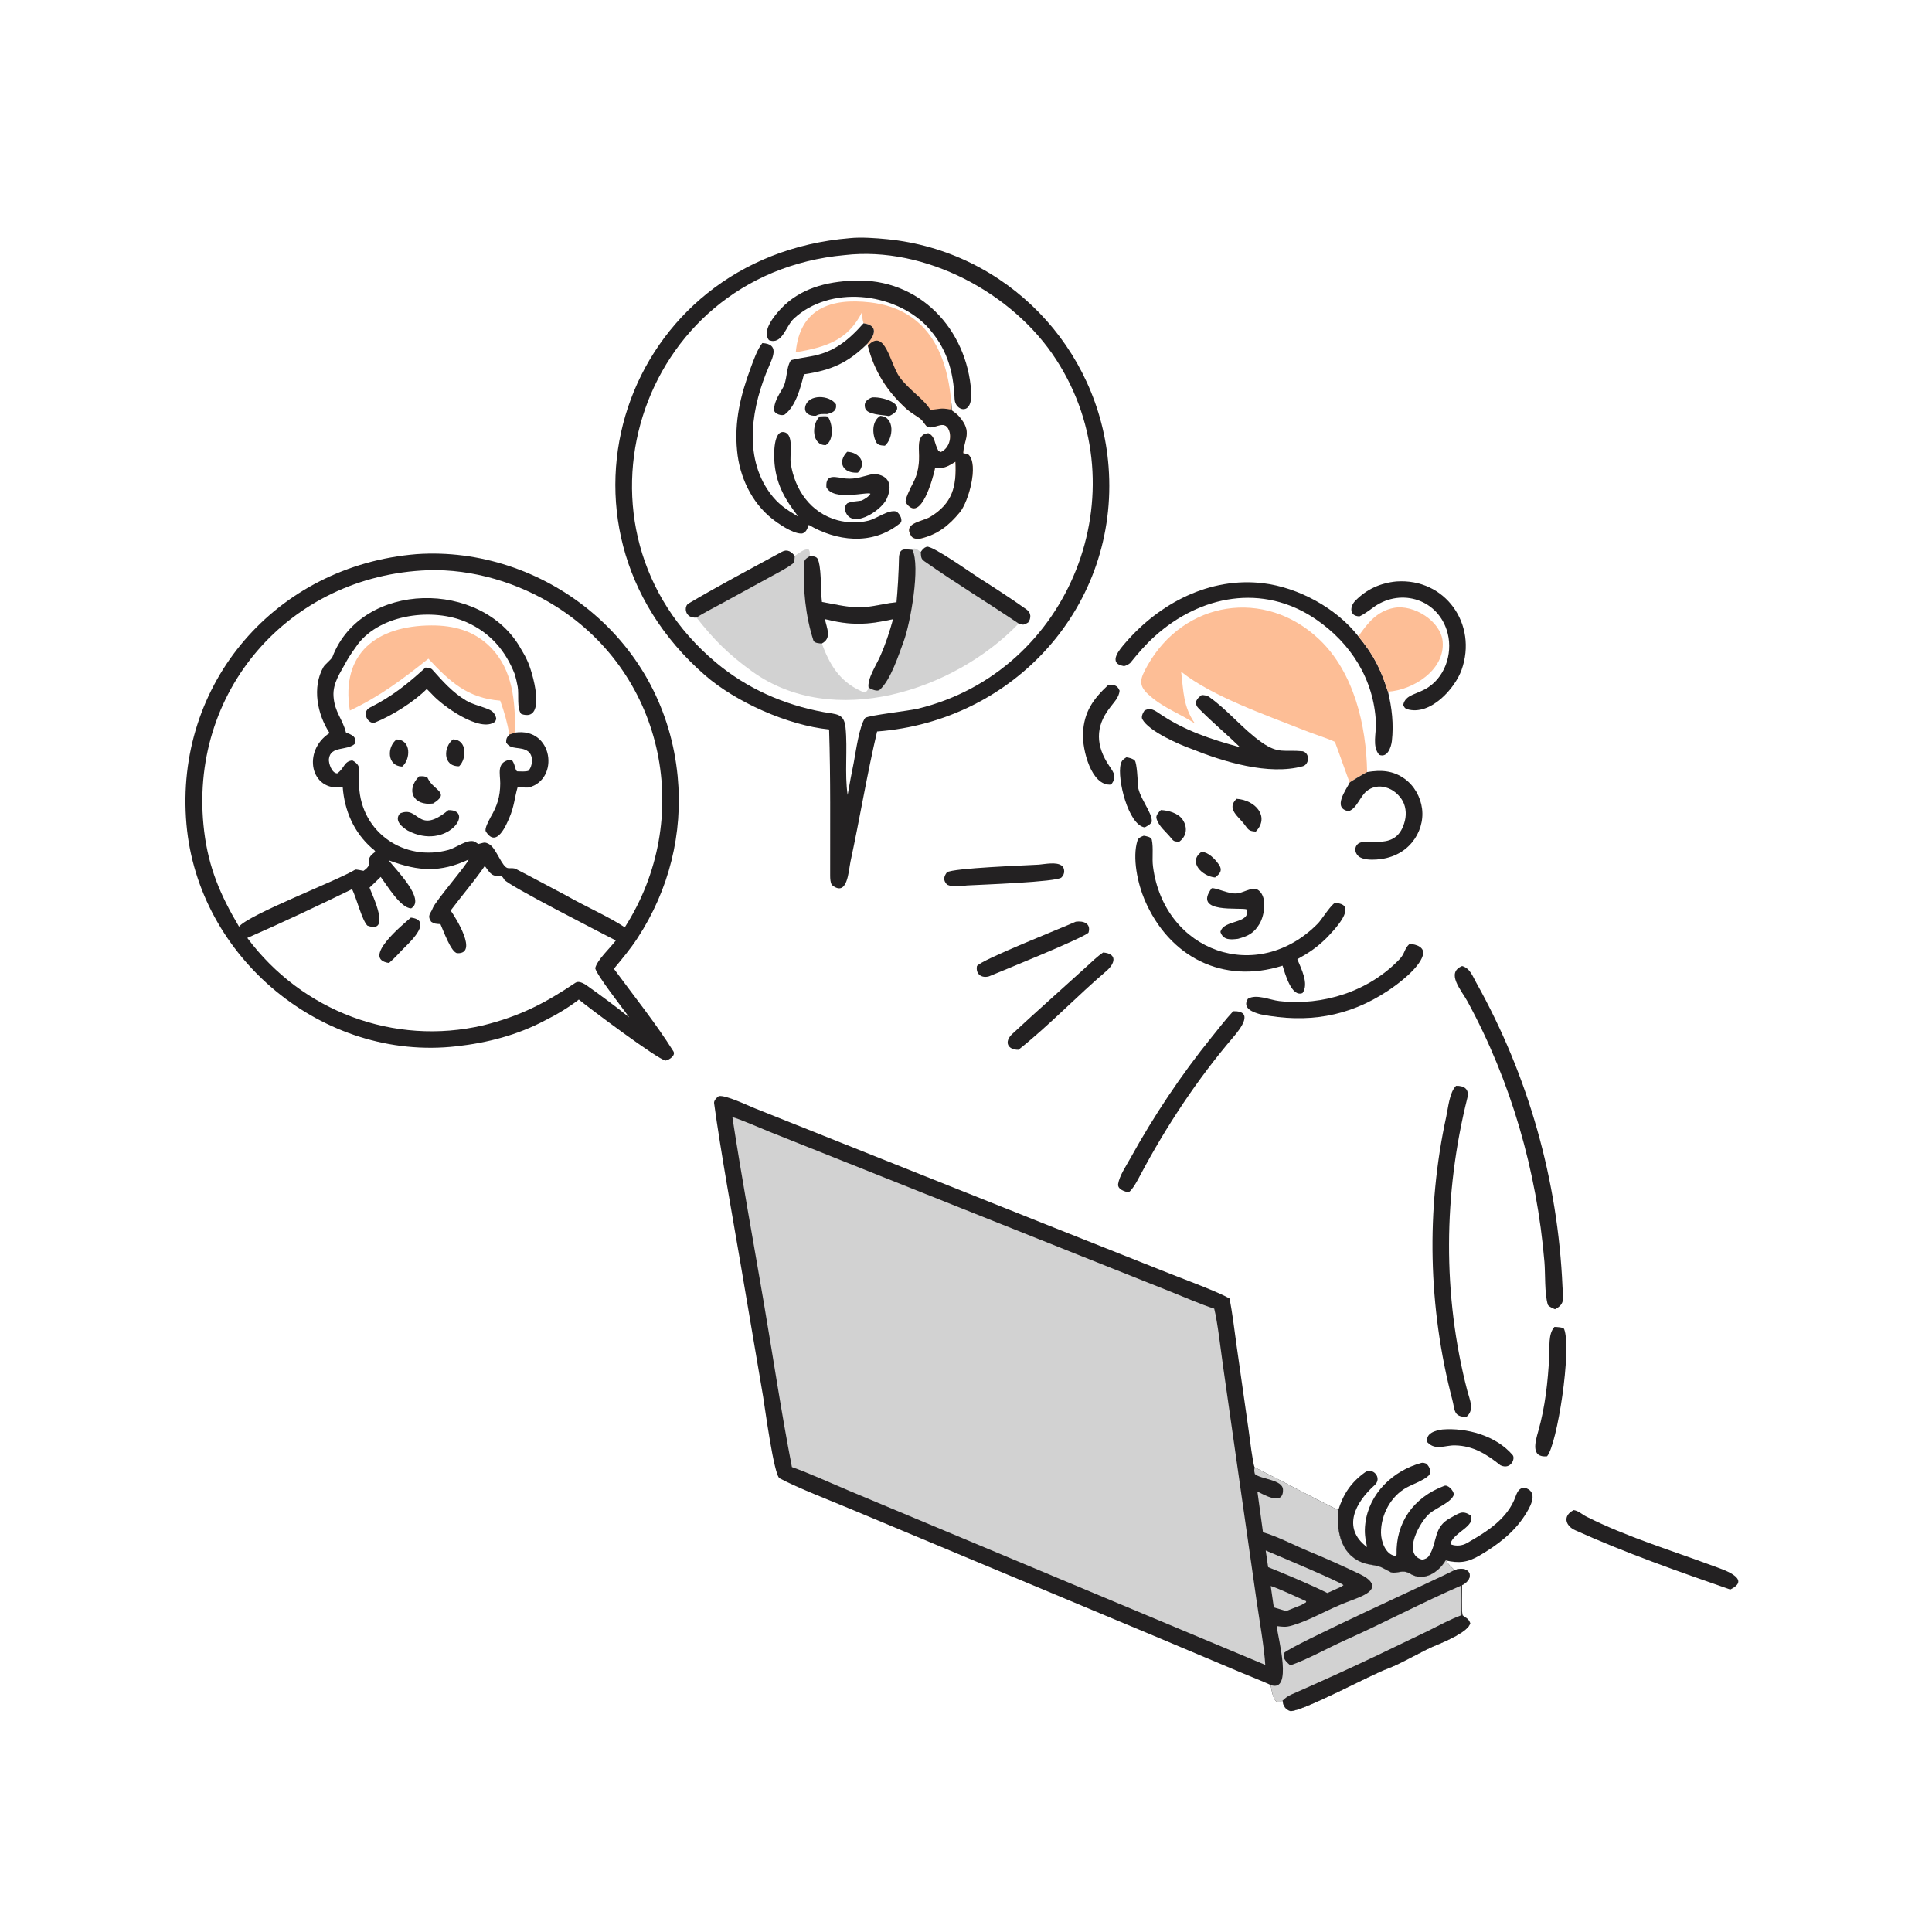 <?xml version="1.0" encoding="UTF-8" standalone="no"?>
<!DOCTYPE svg PUBLIC "-//W3C//DTD SVG 1.1//EN" "http://www.w3.org/Graphics/SVG/1.1/DTD/svg11.dtd">
<svg width="100%" height="100%" viewBox="0 0 1200 1200" version="1.1" xmlns="http://www.w3.org/2000/svg" xmlns:xlink="http://www.w3.org/1999/xlink" xml:space="preserve" xmlns:serif="http://www.serif.com/" style="fill-rule:evenodd;clip-rule:evenodd;stroke-linejoin:round;stroke-miterlimit:2;">
    <path d="M789.167,1046.59C787.731,1045.67 773.71,1040.06 771.346,1039.06L718.169,1016.65L528.737,937.438C516.179,932.19 495.73,924.284 484.246,918.216C480.674,916.329 475.011,873.643 473.998,867.552L460.317,786.91C455.44,758.227 447.616,715.085 443.541,685.244C443.32,683.628 444.999,681.823 446.454,680.804C450.868,680.087 463.873,686.4 468.789,688.37L511.101,705.259L654.879,762.588L726.866,791.182C735.536,794.622 756.38,802.296 763.637,806.487C765.431,814.818 766.813,827.009 768.07,835.822L775.595,888.692C776.128,892.452 778.125,909.17 779.274,911.366C796.72,920.065 813.848,929.402 831.22,937.966C829.926,950.554 832.576,968.841 851.414,971.861C858.479,972.993 857.807,973.502 863.953,976.575C868.25,977.631 870.955,974.494 875.786,977.435C884.757,982.897 893.852,976.08 897.89,969.207C899.943,971.914 901.028,972.935 903.427,975.214C912.603,971.842 916.938,979.874 908.084,984.611C908.079,987.809 907.806,1001.51 908.404,1003.33C910.897,1005.14 912.097,1005.49 913.143,1008.13C912.366,1013.25 897.548,1019.62 892.636,1021.6C883.58,1025.23 870.043,1033.49 861.749,1036.45C851.877,1039.98 810.251,1062.49 801.619,1062.81C798.489,1061.86 796.899,1059.49 796.682,1056.27C795.249,1056.92 794.423,1057.53 792.945,1057.14C790.349,1054.57 790.017,1050.38 789.167,1046.59Z" style="fill:rgb(35,33,34);fill-rule:nonzero;"/>
    <path d="M779.274,911.366C796.72,920.065 813.848,929.402 831.22,937.966C829.926,950.554 832.576,968.841 851.414,971.861C858.479,972.993 857.807,973.502 863.953,976.575C868.25,977.631 870.955,974.494 875.786,977.435C884.757,982.897 893.852,976.08 897.89,969.207C899.943,971.914 901.028,972.935 903.427,975.214C912.603,971.842 916.938,979.874 908.084,984.611C908.079,987.809 907.806,1001.51 908.404,1003.33C910.897,1005.14 912.097,1005.49 913.143,1008.13C912.366,1013.25 897.548,1019.62 892.636,1021.6C883.58,1025.23 870.043,1033.49 861.749,1036.45C851.877,1039.98 810.251,1062.49 801.619,1062.81C798.489,1061.86 796.899,1059.49 796.682,1056.27C795.249,1056.92 794.423,1057.53 792.945,1057.14C790.349,1054.57 790.017,1050.38 789.167,1046.59C803.212,1051.67 793.855,1017.76 792.964,1009.98C796.974,1010.46 798.54,1010.81 802.668,1009.59C812.682,1006.65 821.837,1001.3 831.427,997.219C836.669,994.774 842.468,993.24 847.568,990.523C856.694,985.66 850.996,980.754 844.619,977.697C834.077,972.644 823.23,967.784 812.453,963.34C803.926,959.823 793.046,954.095 784.464,951.715L780.991,926.41C784.295,927.91 797.23,935.948 796.884,925.227C796.68,918.909 783.145,918.869 779.423,915.531C778.939,913.4 778.958,913.535 779.274,911.366Z" style="fill:rgb(210,210,210);fill-rule:nonzero;"/>
    <path d="M903.427,975.214C912.603,971.842 916.938,979.874 908.084,984.611C908.079,987.809 907.806,1001.51 908.404,1003.33C910.897,1005.14 912.097,1005.49 913.143,1008.13C912.366,1013.25 897.548,1019.62 892.636,1021.6C883.58,1025.23 870.043,1033.49 861.749,1036.45C851.877,1039.98 810.251,1062.49 801.619,1062.81C798.489,1061.86 796.899,1059.49 796.682,1056.27C798.233,1054.71 799.882,1053.45 801.901,1052.57C820.007,1044.6 838.031,1036.49 855.88,1027.95L887.115,1012.93C893.444,1009.81 901.246,1005.54 907.751,1003.22L907.666,984.783C883.72,995.157 859.374,1008.1 835.451,1018.78C825.416,1023.27 811.388,1031.07 801.405,1034.39C798.878,1032.06 796.621,1030.38 797.483,1026.75C801.502,1022.13 891.749,981.255 903.427,975.214Z" style="fill:rgb(35,33,34);fill-rule:nonzero;"/>
    <path d="M454.888,693.858C458.891,694.81 473.094,700.993 477.984,702.975L523.292,721.035L676.868,782.26L727.03,802.248C734.387,805.184 747.062,810.653 754.174,812.82C756.285,821.218 758.278,838.885 759.595,848.099L769.383,916.668L780.411,993.724C781.996,1004.8 785.295,1023.58 785.88,1034.09L594.175,953.865L527.603,926.016C516.966,921.558 502.291,914.866 491.868,911.216C485.384,877.913 480.073,842.295 474.329,808.652C467.858,770.75 460.712,731.796 454.888,693.858Z" style="fill:rgb(210,210,210);fill-rule:nonzero;"/>
    <path d="M786.151,963.038C791.626,965.341 833.059,982.787 834.481,984.57L832.954,985.585L824.437,989.456C814.296,984.33 798.252,977.636 787.653,973.371L786.151,963.038Z" style="fill:rgb(210,210,210);fill-rule:nonzero;"/>
    <path d="M789.274,985.099C793.078,986.134 807.08,992.622 811.289,994.542L811.158,995.254L808.181,996.948L798.857,1000.67L791.187,998.376L789.274,985.099Z" style="fill:rgb(210,210,210);fill-rule:nonzero;"/>
    <path d="M528.023,147.904C534.798,147.198 544.188,147.887 551.086,148.572C624.957,155.917 682.886,215.701 688.551,289.781C695.153,376.105 630.057,447.906 544.781,454.337C538.633,480.342 533.975,508.691 528.268,535.101C527.027,540.966 526.42,557.654 516.585,549.59C515.785,548.035 515.632,545.796 515.628,544.029C515.563,513.678 515.952,483.43 514.972,453.084C489.466,450.554 457.003,436.076 437.854,419.378C331.167,326.343 386.954,159.381 528.023,147.904ZM526.485,493.719C527.693,486.918 528.901,480.332 530.299,473.565C531.576,466.897 533.732,450.773 537.399,445.898C540.056,444.196 564.427,441.556 570.19,440.154C664.849,417.121 708.89,305.12 656.121,223.531C629.313,181.883 574.549,152.673 524.657,158.448C395.265,170.216 346.16,329.189 444.772,411.584C463.998,427.648 486.84,437.741 511.404,442.269C519.512,443.764 524.252,442.894 525.179,451.898C526.54,465.124 524.519,480.827 526.485,493.719Z" style="fill:rgb(35,33,34);fill-rule:nonzero;"/>
    <path d="M571.883,342.832C573.261,341.081 573.579,340.361 575.673,339.569C579.8,339.205 602.365,355.326 607.758,358.765C617.486,364.969 628.247,371.905 637.712,378.662C640.485,380.684 640.562,383.941 638.595,386.629C635.937,388.304 635.5,388.198 632.722,387.29C592.541,429.153 517.392,453.47 466.931,416.877C452.491,406.406 443.531,397.478 432.605,383.582C425.086,384.146 424.825,376.536 427.565,374.912C446.56,363.658 466.249,353.305 485.652,342.74C489.042,340.894 491.569,342.664 493.623,345.289C496.298,343.533 499.294,340.917 502.178,341.161C503.233,342.45 502.98,343.695 502.985,345.436C504.436,345.387 506.102,345.447 507.286,346.428C510.315,348.94 509.783,368.669 510.5,373.881C521.703,375.82 529.524,378.359 541.408,376.577C546.144,375.866 551.664,374.554 556.181,374.148L556.855,374.094C557.661,365.062 558.187,356.077 558.376,347.007C558.518,340.161 561.521,341.075 566.704,341.506L567.794,340.605C569.696,341.023 570.329,341.684 571.883,342.832ZM510.437,399.688C515.281,412.68 521.309,423.017 534.549,429.122C535.885,429.739 536.587,429.956 538.026,429.599C539.028,428.46 539.017,428.554 539.496,427.13C538.588,421.713 544.277,413.092 546.63,407.793C550.177,399.809 552.379,392.913 554.718,384.585C538.504,388.184 528.57,388.554 512.33,384.524C513.632,390.579 516.733,396.328 510.437,399.688Z" style="fill:rgb(210,210,210);fill-rule:nonzero;"/>
    <path d="M556.855,374.094C557.661,365.062 558.187,356.077 558.376,347.007C558.518,340.161 561.521,341.075 566.704,341.506C571.82,351.58 565.45,387.201 561.298,398.353C558.221,406.616 553.303,422.243 546.458,428.4C544.839,429.856 541.239,428.03 539.496,427.13C538.588,421.713 544.277,413.092 546.63,407.793C550.177,399.809 552.379,392.913 554.718,384.585C538.504,388.184 528.57,388.554 512.33,384.524C513.632,390.579 516.733,396.328 510.437,399.688C509.013,399.615 505.798,399.533 505.229,397.79C500.354,382.849 498.552,365.09 499.479,349.404C499.602,347.31 501.509,346.355 502.985,345.436C504.436,345.387 506.102,345.447 507.286,346.428C510.315,348.94 509.783,368.669 510.5,373.881C521.703,375.82 529.524,378.359 541.408,376.577C546.144,375.866 551.664,374.554 556.181,374.148L556.855,374.094Z" style="fill:rgb(35,33,34);fill-rule:nonzero;"/>
    <path d="M571.883,342.832C573.261,341.081 573.579,340.361 575.673,339.569C579.8,339.205 602.365,355.326 607.758,358.765C617.486,364.969 628.247,371.905 637.712,378.662C640.485,380.684 640.562,383.941 638.595,386.629C635.937,388.304 635.5,388.198 632.722,387.29C613.342,374.236 593.158,361.936 574.026,348.506C571.776,346.927 572.136,345.332 571.883,342.832Z" style="fill:rgb(35,33,34);fill-rule:nonzero;"/>
    <path d="M432.605,383.582C425.086,384.146 424.825,376.536 427.565,374.912C446.56,363.658 466.249,353.305 485.652,342.74C489.042,340.894 491.569,342.664 493.623,345.289C493.468,347.049 493.642,349.139 492.315,350.149C488.591,352.986 482.929,355.862 478.858,358.089L448.19,374.859C444.12,377.085 436.156,381.173 432.605,383.582Z" style="fill:rgb(35,33,34);fill-rule:nonzero;"/>
    <path d="M494.263,218.844C496.745,191.525 516.277,185.02 540.36,187.811C575.01,191.827 588.202,217.879 590.849,249.98C591.046,250.87 591.074,253.766 591.108,254.841C592.89,256.085 594.377,257.121 595.792,258.752C604.264,268.513 598.736,272.686 598.265,281.475C599.77,281.785 600.142,281.894 601.58,282.438C607.982,288.631 601.602,311.528 596.229,318.084C589.387,326.432 582.241,332.137 571.356,334.611C569.885,334.945 567.456,334.568 566.352,333.41C560.074,324.855 572.722,324.094 577.727,321.094C591.684,312.729 594.224,302.022 593.433,286.794L592.921,287.112L592.059,287.63C587.244,290.573 586.295,290.608 580.782,290.706L580.559,291.749C579.779,295.348 572.051,326.01 562.652,312.168C561.678,310.734 565.703,302.66 566.957,300.359C570.38,294.079 571.173,287.695 570.786,280.514C570.603,275.939 570.41,269.433 576.658,269.089C580.997,271.318 580.115,275.1 582.806,279.978C583.49,280.379 584.01,280.956 584.654,280.655C589.643,278.322 591.34,271.475 589.296,266.91C586.443,260.539 580.571,266.765 576.307,265.241C574.803,264.703 573.217,261.083 571.67,260.162C569.105,258.185 565.564,256.253 563.239,254.164C551.091,243.253 543.013,230.562 539.04,214.756L538.771,213.455C543.517,208.2 545.591,202.088 536.353,200.814C535.505,197.751 535.546,196.931 535.522,193.718C526.55,211.613 512.93,215.557 494.263,218.844Z" style="fill:rgb(253,190,150);fill-rule:nonzero;"/>
    <path d="M539.04,214.756C549.651,203.235 552.857,225.905 558.689,234.11C564.195,241.857 574.425,248.356 577.826,254.533C583.844,254.168 583.942,253.141 590.203,254.337C591.106,253.143 590.785,251.842 590.849,249.98C591.046,250.87 591.074,253.766 591.108,254.841C592.89,256.085 594.377,257.121 595.792,258.752C604.264,268.513 598.736,272.686 598.265,281.475C599.77,281.785 600.142,281.894 601.58,282.438C607.982,288.631 601.602,311.528 596.229,318.084C589.387,326.432 582.241,332.137 571.356,334.611C569.885,334.945 567.456,334.568 566.352,333.41C560.074,324.855 572.722,324.094 577.727,321.094C591.684,312.729 594.224,302.022 593.433,286.794L592.921,287.112L592.059,287.63C587.244,290.573 586.295,290.608 580.782,290.706L580.559,291.749C579.779,295.348 572.051,326.01 562.652,312.168C561.678,310.734 565.703,302.66 566.957,300.359C570.38,294.079 571.173,287.695 570.786,280.514C570.603,275.939 570.41,269.433 576.658,269.089C580.997,271.318 580.115,275.1 582.806,279.978C583.49,280.379 584.01,280.956 584.654,280.655C589.643,278.322 591.34,271.475 589.296,266.91C586.443,260.539 580.571,266.765 576.307,265.241C574.803,264.703 573.217,261.083 571.67,260.162C569.105,258.185 565.564,256.253 563.239,254.164C551.091,243.253 543.013,230.562 539.04,214.756Z" style="fill:rgb(35,33,34);fill-rule:nonzero;"/>
    <path d="M473.503,213.1C483.919,213.644 480.33,221.311 477.662,227.445C467.081,251.771 461.344,283.03 478.094,306.066C483.3,313.224 488.439,316.485 495.919,320.937C487.269,309.887 481.644,300.029 480.906,285.496C480.794,283.286 480.137,266.411 487.439,268.535C493.272,270.232 490.292,282.369 491.162,287.947C493.704,304.252 503.491,318.603 520.346,323.165C526.651,324.752 532.988,324.956 539.349,323.398C544.813,322.061 551.536,316.436 556.724,317.67C559.078,319.133 561.001,323.403 559.139,324.931C541.503,339.402 519.027,335.849 502.33,326.011C501.476,328.364 500.459,331.495 497.478,331.395C492.053,331.213 483.45,325.303 479.38,322.048C466.711,311.919 459.3,295.966 457.82,280.011C456.011,261.658 459.942,245.619 466.243,228.587C467.97,223.921 470.368,216.951 473.503,213.1Z" style="fill:rgb(35,33,34);fill-rule:nonzero;"/>
    <path d="M530.237,174.308C571.154,172.534 600.65,204.582 603.229,243.306C604.258,258.755 593.231,255.258 592.928,247.928C592.182,229.852 587.887,215.656 575.359,202.277C554.908,181.582 515.469,177.06 493.027,197.945C488.065,202.562 485.821,214.419 477.66,211.309C472.895,205.716 481.083,195.977 484.936,191.863C496.876,179.112 513.31,174.947 530.237,174.308Z" style="fill:rgb(35,33,34);fill-rule:nonzero;"/>
    <path d="M536.353,200.814C545.591,202.088 543.517,208.2 538.771,213.455C526.446,225.6 516.172,229.979 499.339,232.495C497.273,240.506 494.505,251.933 487.549,257.367C485.825,258.714 480.788,257.069 480.794,254.583C480.805,250.087 483.117,246.236 485.926,241.483C489.149,236.394 488.026,228.899 491.168,223.848C491.466,223.369 502.083,221.598 503.171,221.416C517.775,218.965 526.82,211.566 536.353,200.814Z" style="fill:rgb(35,33,34);fill-rule:nonzero;"/>
    <path d="M542.733,294.302C552.708,295.139 554.379,301.719 550.783,309.755C547.325,317.481 527.71,329.969 524.743,316.31C524.5,315.189 525.305,313.422 526.213,312.659C528.483,311.396 532.374,311.432 535.178,310.901C537.002,310.041 539.652,308.473 540.641,306.704C539.027,305.1 517.72,311.613 513.282,302.62C512.654,293.595 519.543,296.65 525.252,297.211C531.802,297.855 536.516,295.611 542.733,294.302Z" style="fill:rgb(35,33,34);fill-rule:nonzero;"/>
    <path d="M541.716,246.823C550.094,246.324 565.104,252.374 552.26,258.47C548.584,257.595 538.523,257.842 537.326,253.436C536.346,249.831 538.563,247.993 541.716,246.823Z" style="fill:rgb(35,33,34);fill-rule:nonzero;"/>
    <path d="M506.848,258.232C503.051,258.587 499.141,256.661 500.189,252.451C502.142,244.613 515.356,245.263 519.256,251.154C519.762,255.214 517.326,256.257 513.813,257.184C511.397,257.157 508.932,256.916 506.848,258.232Z" style="fill:rgb(35,33,34);fill-rule:nonzero;"/>
    <path d="M509.09,258.685C510.704,258.609 512.579,258.401 514.125,258.731C517.216,262.903 518.177,273.475 512.921,276.465C504.512,276.867 503.688,264.038 509.09,258.685Z" style="fill:rgb(35,33,34);fill-rule:nonzero;"/>
    <path d="M546.735,258.294C556.013,258.952 554.971,272.335 549.618,276.843C547.31,276.663 545.163,276.689 544.057,274.346C541.609,269.161 541.558,261.572 546.735,258.294Z" style="fill:rgb(35,33,34);fill-rule:nonzero;"/>
    <path d="M526.183,280.622C533.383,280.79 538.83,287.305 532.861,293.566L532.303,293.593C523.73,293.936 519.855,287.212 526.183,280.622Z" style="fill:rgb(35,33,34);fill-rule:nonzero;"/>
    <path d="M506.848,258.232C508.932,256.916 511.397,257.157 513.813,257.184L514.125,258.731C512.579,258.401 510.704,258.609 509.09,258.685L506.848,258.232Z" style="fill:rgb(2,1,1);fill-opacity:0.05;fill-rule:nonzero;"/>
    <path d="M258.693,344.183C297.524,341.48 336.306,354.542 366.255,379.175C397.875,405.183 416.988,441.484 420.906,482.216C424.329,517.797 415.539,552.779 395.974,582.661C391.399,589.648 386.564,595.343 381.298,601.727C393.686,618.588 407.2,635.358 418.248,652.976C419.79,655.435 415.977,658.27 413.374,658.738C408.308,657.878 365.992,626.159 359.517,620.829C353.577,625.547 345.205,630.519 338.434,633.844C321.457,642.861 302.667,647.745 283.562,649.862C200.652,659.35 123.062,594.867 115.816,511.986C108.156,424.356 171.493,351.291 258.693,344.183ZM148.464,575.552C154.651,567.938 209.407,547.041 220.627,540.164C221.069,539.893 224.983,540.711 225.779,540.89C233.31,535.689 224.985,534.695 233.15,529.065C232.317,527.557 232.298,528.003 231.025,526.88C219.767,516.951 213.986,503.584 212.864,488.879C192.633,492.011 187.618,466.251 204.704,455.305C197.077,443.736 193.711,426.914 200.879,414.312C201.844,412.617 205.89,409.57 206.495,407.992C224.674,360.532 299.447,359.868 323.493,402.912C324.828,405.302 326.251,407.421 327.318,409.954C330.51,416.177 340.25,449.176 323.788,443.475C320.822,440.067 322.433,431.325 321.543,426.492C320.99,423.488 320.555,421.652 319.723,418.737C314.017,404.208 304.644,393.099 289.709,386.415C268.996,377.334 236.592,381.343 222.3,400.066C220.919,401.874 216.607,408.106 215.451,410.303C211.617,417.591 206.56,424.023 207.164,432.612C207.855,442.442 212.8,446.522 214.863,454.937C218.299,456.436 221.707,457.29 220.424,461.963C215.564,466.505 205.176,463.042 204.284,471.486C204.014,474.041 206.117,480.383 209.47,480.342C214.049,477.157 213.503,472.913 218.835,472.31C220.315,472.976 222.463,474.738 222.8,476.355C223.573,480.067 222.874,484.559 223.048,488.366C224.364,517.136 251.179,535.444 278.637,527.876C283.494,526.538 289.774,521.257 294.527,522.614C294.886,522.759 296.659,523.932 297.11,524.236C300.803,523.429 300.769,522.732 303.747,524.288C308.251,526.641 311.886,539.069 315.635,539.221L316.31,539.254C317.687,539.313 319.167,539.099 320.458,539.759C331.173,545.233 341.745,550.993 352.391,556.603C362.61,562.495 378.721,569.684 388.074,575.968C431.08,508.75 413.238,419.621 345.433,376.721C322.039,361.92 293.539,353.297 265.771,354.177C179.511,357.365 116.274,429.923 126.813,516.331C129.578,538.997 136.863,556.012 148.464,575.552ZM291.031,533.901C273.415,542.049 260.128,541.214 242.355,534.673L241.399,534.32C245.982,540.301 264.595,558.716 255.407,564.19C248.9,564.166 240.369,549.894 236.462,544.652C234.169,546.887 231.872,549.176 229.51,551.332C231.496,556.545 243.12,580.44 228.194,574.923C224.813,571.555 221.554,558.102 218.687,552.267C198.275,562.256 174.4,573.497 153.614,582.576C187.478,628.069 244.679,649.821 300.143,636.845C322.822,631.233 338.584,623.091 357.437,610.391C359.396,609.072 362.203,610.684 363.891,611.689C372.569,617.861 382.647,625.192 390.831,631.898C386.856,626.333 371.035,606.23 369.687,601.404C370.915,596.174 378.717,589.166 382.5,584.151C374.349,579.875 315.12,549.744 313.218,546.34C312.754,545.51 312.313,544.867 311.631,544.193C305.25,544.389 304.856,542.903 301.105,537.858C295.103,546.704 286.483,556.777 279.91,565.544C283.163,570.143 297.14,592.557 284.105,592.048C280.252,591.897 275.215,577.549 273.568,573.993C270.878,573.774 269.981,573.938 267.816,572.528C265.082,568.43 267.564,567.469 268.816,564.02C270.359,559.766 290.927,535.999 291.031,533.901Z" style="fill:rgb(35,33,34);fill-rule:nonzero;"/>
    <path d="M217.309,441.332C211.47,405.743 234.066,388.604 267.93,388.461C281.717,388.403 294.364,391.704 304.409,401.731C318.9,416.196 319.898,435.781 319.993,455.021C318.951,455.378 317.468,455.943 316.446,456.211C314.895,448.324 313.425,442.73 310.692,435.189C290.573,433.663 279.408,423.479 266.078,409.116C250.17,421.842 235.814,432.602 217.309,441.332Z" style="fill:rgb(253,190,150);fill-rule:nonzero;"/>
    <path d="M319.993,455.021C343.57,451.662 347.744,484.168 328.391,489.123C327.804,489.274 322.538,489.012 321.492,488.985C319.566,495.529 319.498,500.699 316.292,508.094C314.711,511.741 308.454,527.333 301.764,516.43C300.731,514.747 303.816,509.391 304.651,507.675C308.765,500.647 310.673,494.875 310.705,486.65C310.728,480.574 308.304,473.669 316.36,471.955C317.192,471.767 317.513,472.186 318.332,472.622C320.231,475.633 319.771,477.919 321.139,479.079C323.392,479.118 326.135,479.401 328.169,478.78C330.867,475.951 331.575,469.44 328.017,466.726C323.511,463.29 317.182,466.19 314.385,461.123C314.35,458.816 314.768,457.956 316.446,456.211C317.468,455.943 318.951,455.378 319.993,455.021Z" style="fill:rgb(35,33,34);fill-rule:nonzero;"/>
    <path d="M264.305,414.629C265.525,414.748 267.59,414.894 268.434,415.835C274.919,423.077 281.121,430.152 289.586,435.171C293.242,437.339 297.356,438.245 301.32,439.743C304.349,440.887 306.571,441.636 307.842,444.92C308.531,446.623 308.092,447.055 307.478,448.271C298.303,455.465 274.492,438.2 268.226,431.112L265.087,427.933C257.007,436.022 243.551,444.464 232.9,448.758C228.973,450.341 223.982,442.385 229.847,439.431C243.6,432.504 252.978,424.933 264.305,414.629Z" style="fill:rgb(35,33,34);fill-rule:nonzero;"/>
    <path d="M278.474,503.18C295.472,502.857 277.595,528.693 253.284,515.912C249.808,513.727 244.695,509.819 248.35,505.29C260.435,499.946 259.102,519.161 278.474,503.18Z" style="fill:rgb(35,33,34);fill-rule:nonzero;"/>
    <path d="M260.29,482.208C262.466,482.13 263.63,481.921 265.508,482.998L265.899,483.796C269.612,491.141 279.891,492.29 269,499.066C256.653,500.692 251.873,490.76 260.29,482.208Z" style="fill:rgb(35,33,34);fill-rule:nonzero;"/>
    <path d="M246.324,459.304C255.574,459.464 255.095,471.742 249.79,476.145C240.119,475.723 240.4,463.687 246.324,459.304Z" style="fill:rgb(35,33,34);fill-rule:nonzero;"/>
    <path d="M281.399,459.241C290.169,459.401 289.982,471.283 285.182,475.942C274.72,476.132 275.463,463.693 281.399,459.241Z" style="fill:rgb(35,33,34);fill-rule:nonzero;"/>
    <path d="M255.202,569.948C268.417,571.531 256.009,583.854 251.933,587.854C248.427,591.295 245.415,594.927 241.612,598.132C224.147,595.6 250.144,574.318 255.202,569.948Z" style="fill:rgb(35,33,34);fill-rule:nonzero;"/>
    <path d="M742.209,449.406C733.256,443.382 722.984,439.883 714.508,432.422C706.508,425.866 708.009,421.795 712.605,413.57C735.248,373.049 785.664,365.019 819.473,397.192C840.925,417.606 848.652,450.42 849.139,479.541C847.331,480.394 837.699,486.161 838.284,486.103C835.157,477.708 832.297,469.203 829.128,460.768C823.385,458.162 815.897,455.911 809.88,453.507C786.805,444.287 752.87,432.616 733.63,417.2C735.16,429.676 734.856,438.791 742.209,449.406Z" style="fill:rgb(253,190,150);fill-rule:nonzero;"/>
    <path d="M849.092,960.922C847.958,955.424 847.338,951.892 848.021,946.288C850.298,927.614 865.133,913.491 882.795,908.645C883.878,908.348 884.89,908.74 885.877,909.099C888.183,911.12 889.383,914.674 887.134,916.716C883.926,919.627 877.412,921.884 873.628,923.962C863.797,929.36 857.676,940.971 857.761,952.036C857.776,957.284 860.595,965.628 866.624,966.381L867.438,965.608C866.871,945.898 877.764,930.097 897.157,922.847C899.236,922.07 902.795,925.605 903.022,928.245C901.727,932.979 892.388,936.434 888.13,939.883C882.151,944.727 870.5,965.392 883.297,968.716C885.005,968.564 886.78,967.646 887.619,966.308C893.091,957.579 890.021,948.402 901.083,942.715C905.815,940.282 908.195,937.525 913.503,941.353C916.489,948.002 903.167,951.682 901.039,958.413L901.469,959.34C904.582,960.42 908.147,960.131 911.14,958.423C923.415,951.418 936.419,943.413 941.399,929.384C942.517,926.235 944.188,923.093 948.298,924.498C955.742,927.615 949.798,937.046 946.976,941.431C940.126,952.069 929.81,959.83 919.02,966.134C911.492,970.533 906.246,971.079 897.89,969.207C893.852,976.08 884.757,982.897 875.786,977.435C870.955,974.494 868.25,977.631 863.953,976.575C857.807,973.502 858.479,972.993 851.414,971.861C832.576,968.841 829.926,950.554 831.22,937.966C834.375,927.937 839.166,920.707 847.867,914.469C852.549,911.113 858.871,917.922 853.748,922.504C842.13,932.893 833.109,948.954 849.092,960.922Z" style="fill:rgb(35,33,34);fill-rule:nonzero;"/>
    <path d="M862.1,429.614C864.556,439.649 865.696,449.944 864.52,460.247C864.077,464.134 861.722,470.91 856.662,468.842C852.14,463.687 854.902,455.388 854.606,448.829C853.395,422.096 839.128,399.451 817.086,384.495C784.358,362.287 745.545,369.643 717.144,395.277C711.386,400.473 706.857,405.802 701.972,411.819C701.266,412.505 698.884,413.835 697.917,413.689C687.673,411.963 695.708,403.065 699.028,399.22C720.277,374.615 751.423,358.263 784.57,362.252C806.366,364.875 830.028,377.63 843.706,395.231C853.297,406.934 857.416,415.196 862.1,429.614Z" style="fill:rgb(35,33,34);fill-rule:nonzero;"/>
    <path d="M908.142,600.026C913.031,601.346 914.7,606.369 916.894,610.29C949.309,668.211 967.64,733.066 970.498,799.362C970.77,805.659 972.515,809.904 965.85,813.18C964.745,812.742 961.693,811.436 961.36,810.319C959.267,803.282 959.895,791.121 959.277,783.817C954.513,727.412 938.567,671.746 911.477,621.995C907.663,614.991 897.825,604.227 908.142,600.026Z" style="fill:rgb(35,33,34);fill-rule:nonzero;"/>
    <path d="M904.376,674.428C909.46,674.276 912.757,676.505 911.386,681.988C896.551,741.275 895.928,804.388 911.323,863.636C912.925,869.8 915.999,875.555 910.801,880.083C902.684,880.014 903.756,875.909 902.065,869.457C887.069,812.233 885.687,751.321 898.296,693.514C899.511,687.943 900.292,678.42 904.376,674.428Z" style="fill:rgb(35,33,34);fill-rule:nonzero;"/>
    <path d="M710.394,519.095C711.84,519.321 715.062,519.819 715.404,521.563C716.518,526.996 715.442,532.817 716.162,538.331C723.063,591.18 780.995,612.029 818.728,573.443C820.601,571.527 827.499,560.812 829.287,560.877C844.879,561.441 827.644,578.706 823.73,582.81C817.782,588.604 812.976,591.835 805.789,595.775C808.207,601.728 813.152,611.017 809.023,616.8C802.106,619.61 798.128,604.445 796.615,599.792C759.638,611.525 726.126,594.495 710.927,558.879C706.683,548.934 703.122,532.745 706.523,522.049C707.072,520.322 708.83,519.698 710.394,519.095Z" style="fill:rgb(35,33,34);fill-rule:nonzero;"/>
    <path d="M843.706,395.231C849.528,386.922 855.248,379.56 865.862,377.549C878.023,375.245 895.007,385.819 896.068,398.506C897.554,416.278 877.466,428.666 862.1,429.614C857.416,415.196 853.297,406.934 843.706,395.231Z" style="fill:rgb(253,190,150);fill-rule:nonzero;"/>
    <path d="M746.431,431.669C747.543,431.724 749.712,431.986 750.61,432.594C762.555,440.88 771.602,452.591 783.572,461.034C794.218,468.542 797.689,465.501 809.114,466.621C813.695,467.749 813.328,474.805 809.154,475.941C787.817,481.747 759.859,473.133 739.884,465.086C732.648,462.498 713.766,454.402 709.522,446.723C708.665,445.173 709.837,442.803 710.847,441.361C714.612,439.227 717.165,441.198 720.502,443.454C735.83,453.821 752.375,459.293 770.216,464.117C762.361,456.422 753.465,449.03 745.684,441.177C743.381,438.853 742.873,438.514 742.874,435.688C743.954,433.469 744.44,433.28 746.431,431.669Z" style="fill:rgb(35,33,34);fill-rule:nonzero;"/>
    <path d="M867.363,361.15C897.701,359.059 917.874,387.739 907.827,416.03C903.751,427.507 888.522,444.777 873.99,440.489C872.605,440.08 872.085,439.084 871.574,437.865C872.863,431.032 880.594,431.455 887.406,426.68C898.55,419.113 902.711,403.802 898.562,391.254C891.94,371.226 868.65,365.173 852.307,377.781C850.83,378.921 846.342,382.085 844.373,382.827C837.856,382.67 838.487,376.6 841.659,373.307C848.739,365.955 857.455,362.092 867.363,361.15Z" style="fill:rgb(35,33,34);fill-rule:nonzero;"/>
    <path d="M765.979,628.073C779.191,627.757 770.43,639.004 766.304,643.829C743.794,670.157 724.336,699.55 708.114,730.155C706.36,733.465 703.873,738.282 701.099,740.589C698.526,740.143 693.984,738.689 694.501,735.344C695.273,730.34 699.496,724.108 701.942,719.681C716.61,693.135 733.529,667.739 752.6,644.152C756.72,639.061 761.548,632.794 765.979,628.073Z" style="fill:rgb(35,33,34);fill-rule:nonzero;"/>
    <path d="M875.507,586.248C879.916,586.518 885.274,588.445 883.726,593.514C881.269,601.56 868.323,611.23 862.001,615.42C837.367,631.744 811.724,635.606 783.099,630.044C778.783,628.908 771.238,626.426 775.072,620.36C780.33,617.175 788.705,621.096 794.49,621.759C821.763,624.884 850.073,615.803 869.218,595.858C872.814,592.112 872,589.488 875.507,586.248Z" style="fill:rgb(35,33,34);fill-rule:nonzero;"/>
    <path d="M849.139,479.541C857.608,478.146 865.164,478.46 872.416,483.688C878.441,488.031 882.33,494.994 883.271,502.326C884.226,509.777 881.826,517.436 877.063,523.208C871.463,529.995 863.577,533.296 854.95,533.878C851.674,534.099 846.249,534.084 843.66,531.702C842.547,530.678 841.832,529.237 841.814,527.713C841.798,526.314 842.379,524.954 843.498,524.093C849.244,519.667 867.847,529.82 872.649,509.573C873.681,505.223 873.113,500.161 870.574,496.411C867.821,492.344 863.779,489.424 858.87,488.674C855.361,488.139 851.858,489.047 849.05,491.227C844.709,494.598 842.815,502.171 837.666,503.841C827.314,502.057 836.135,490.536 838.284,486.103C837.699,486.161 847.331,480.394 849.139,479.541Z" style="fill:rgb(35,33,34);fill-rule:nonzero;"/>
    <path d="M977.495,937.936C980.635,938.498 982.556,940.584 985.446,942.047C1010.55,954.671 1038.01,962.916 1064.34,972.733C1068.95,974.454 1088.84,980.479 1074.69,987.276C1042.44,976.076 1009.38,964.471 978.285,950.413C972.257,947.687 970.457,941.387 977.495,937.936Z" style="fill:rgb(35,33,34);fill-rule:nonzero;"/>
    <path d="M685.2,591.607C694.263,592.4 692.567,598.534 687.101,603.192C668.869,618.73 651.282,637.227 632.576,652.038C626.044,652.114 623.34,647.212 628.824,642.124C643.947,628.091 659.429,614.439 674.686,600.546C677.984,597.543 681.514,594.063 685.2,591.607Z" style="fill:rgb(35,33,34);fill-rule:nonzero;"/>
    <path d="M965.468,824.187C967.071,824.179 971.092,824.399 971.514,825.491C976.348,837.999 967.22,897.267 960.897,904.542C950.597,905.518 953.6,895.416 955.42,889.018C959.766,873.738 961.401,858.321 962.267,842.509C962.591,836.609 961.493,828.602 965.468,824.187Z" style="fill:rgb(35,33,34);fill-rule:nonzero;"/>
    <path d="M645.251,537.053C649.178,536.715 655.959,535.247 659.312,537.579C660.493,538.4 660.944,539.68 660.988,541.075C661.039,542.646 660.362,543.914 659.291,545.024C656.57,547.842 608.352,549.519 600.731,549.955C596.456,550.343 592.127,551.208 588.278,549.502C585.698,546.827 586.103,544.58 588.147,541.819C592.231,539.119 636.815,537.573 645.251,537.053Z" style="fill:rgb(35,33,34);fill-rule:nonzero;"/>
    <path d="M668.191,572.488C672.97,571.836 677.81,573.494 676.095,579.283C673.392,582.399 621.7,603.356 614.258,606.428C609.589,607.758 605.874,604.919 606.814,600.02C609.359,596.149 659.838,576.272 668.191,572.488Z" style="fill:rgb(35,33,34);fill-rule:nonzero;"/>
    <path d="M688.51,425.303C691.877,425.165 694.161,425.695 695.405,429.016C694.98,433.385 691.819,436.198 689.318,439.641C680.097,451.46 680.65,463.425 688.978,475.712C692.03,480.215 693.78,482.666 690.14,487.317C677.736,488.498 672.201,465.372 672.647,455.596C673.264,442.042 679.01,434.158 688.51,425.303Z" style="fill:rgb(35,33,34);fill-rule:nonzero;"/>
    <path d="M752.642,551.68C755.979,551.468 763.016,555.39 768.137,554.91C771.374,554.915 777.758,550.776 780.711,552.349C787.585,556.011 785.473,568.503 782.358,573.76C778.744,579.858 775.105,581.399 768.941,583.117C764.55,583.643 759.799,584.183 758.026,578.853C759.895,570.973 776.712,574.127 774.462,564.875C770.829,563.299 740.372,567.902 752.642,551.68Z" style="fill:rgb(35,33,34);fill-rule:nonzero;"/>
    <path d="M895.886,887.878C910.79,886.69 929.168,891.593 939.545,903.786C941.373,905.934 938.308,913.154 931.951,910.094C923.314,903.201 915.083,897.98 903.684,897.747C897.456,897.62 891.634,901.14 886.563,895.805C885.264,890.116 891.647,888.482 895.886,887.878Z" style="fill:rgb(35,33,34);fill-rule:nonzero;"/>
    <path d="M699.62,470.366C701.363,470.619 703.726,471.171 704.849,472.406C706.09,473.774 706.741,484.87 706.688,486.694C706.46,494.413 716.216,504.983 715.344,510.514C714.346,512.286 712.823,512.868 711.017,513.916C700.73,512.446 693.761,483.537 696.085,474.691C696.75,472.162 697.694,471.618 699.62,470.366Z" style="fill:rgb(35,33,34);fill-rule:nonzero;"/>
    <path d="M768.033,496.159C779.616,496.848 788.914,507.188 780.001,516.504C776.079,516.284 775.452,515.594 773.235,512.479C769.401,507.09 761.471,502.553 768.033,496.159Z" style="fill:rgb(35,33,34);fill-rule:nonzero;"/>
    <path d="M721.019,503.141C725.674,503.336 731.774,505.026 734.511,509.046C737.742,513.79 737.176,519.289 732.514,522.754C730.052,522.661 729.222,522.938 727.565,520.779C724.542,516.841 719.478,513.206 718.281,508.181C717.846,506.353 719.847,504.315 721.019,503.141Z" style="fill:rgb(35,33,34);fill-rule:nonzero;"/>
    <path d="M746.393,529.032C750.657,529.469 754.407,533.285 756.88,536.73C759.519,540.408 758.001,542.582 754.683,545.017C746.738,544.321 737.485,535.229 746.393,529.032Z" style="fill:rgb(35,33,34);fill-rule:nonzero;"/>
</svg>
